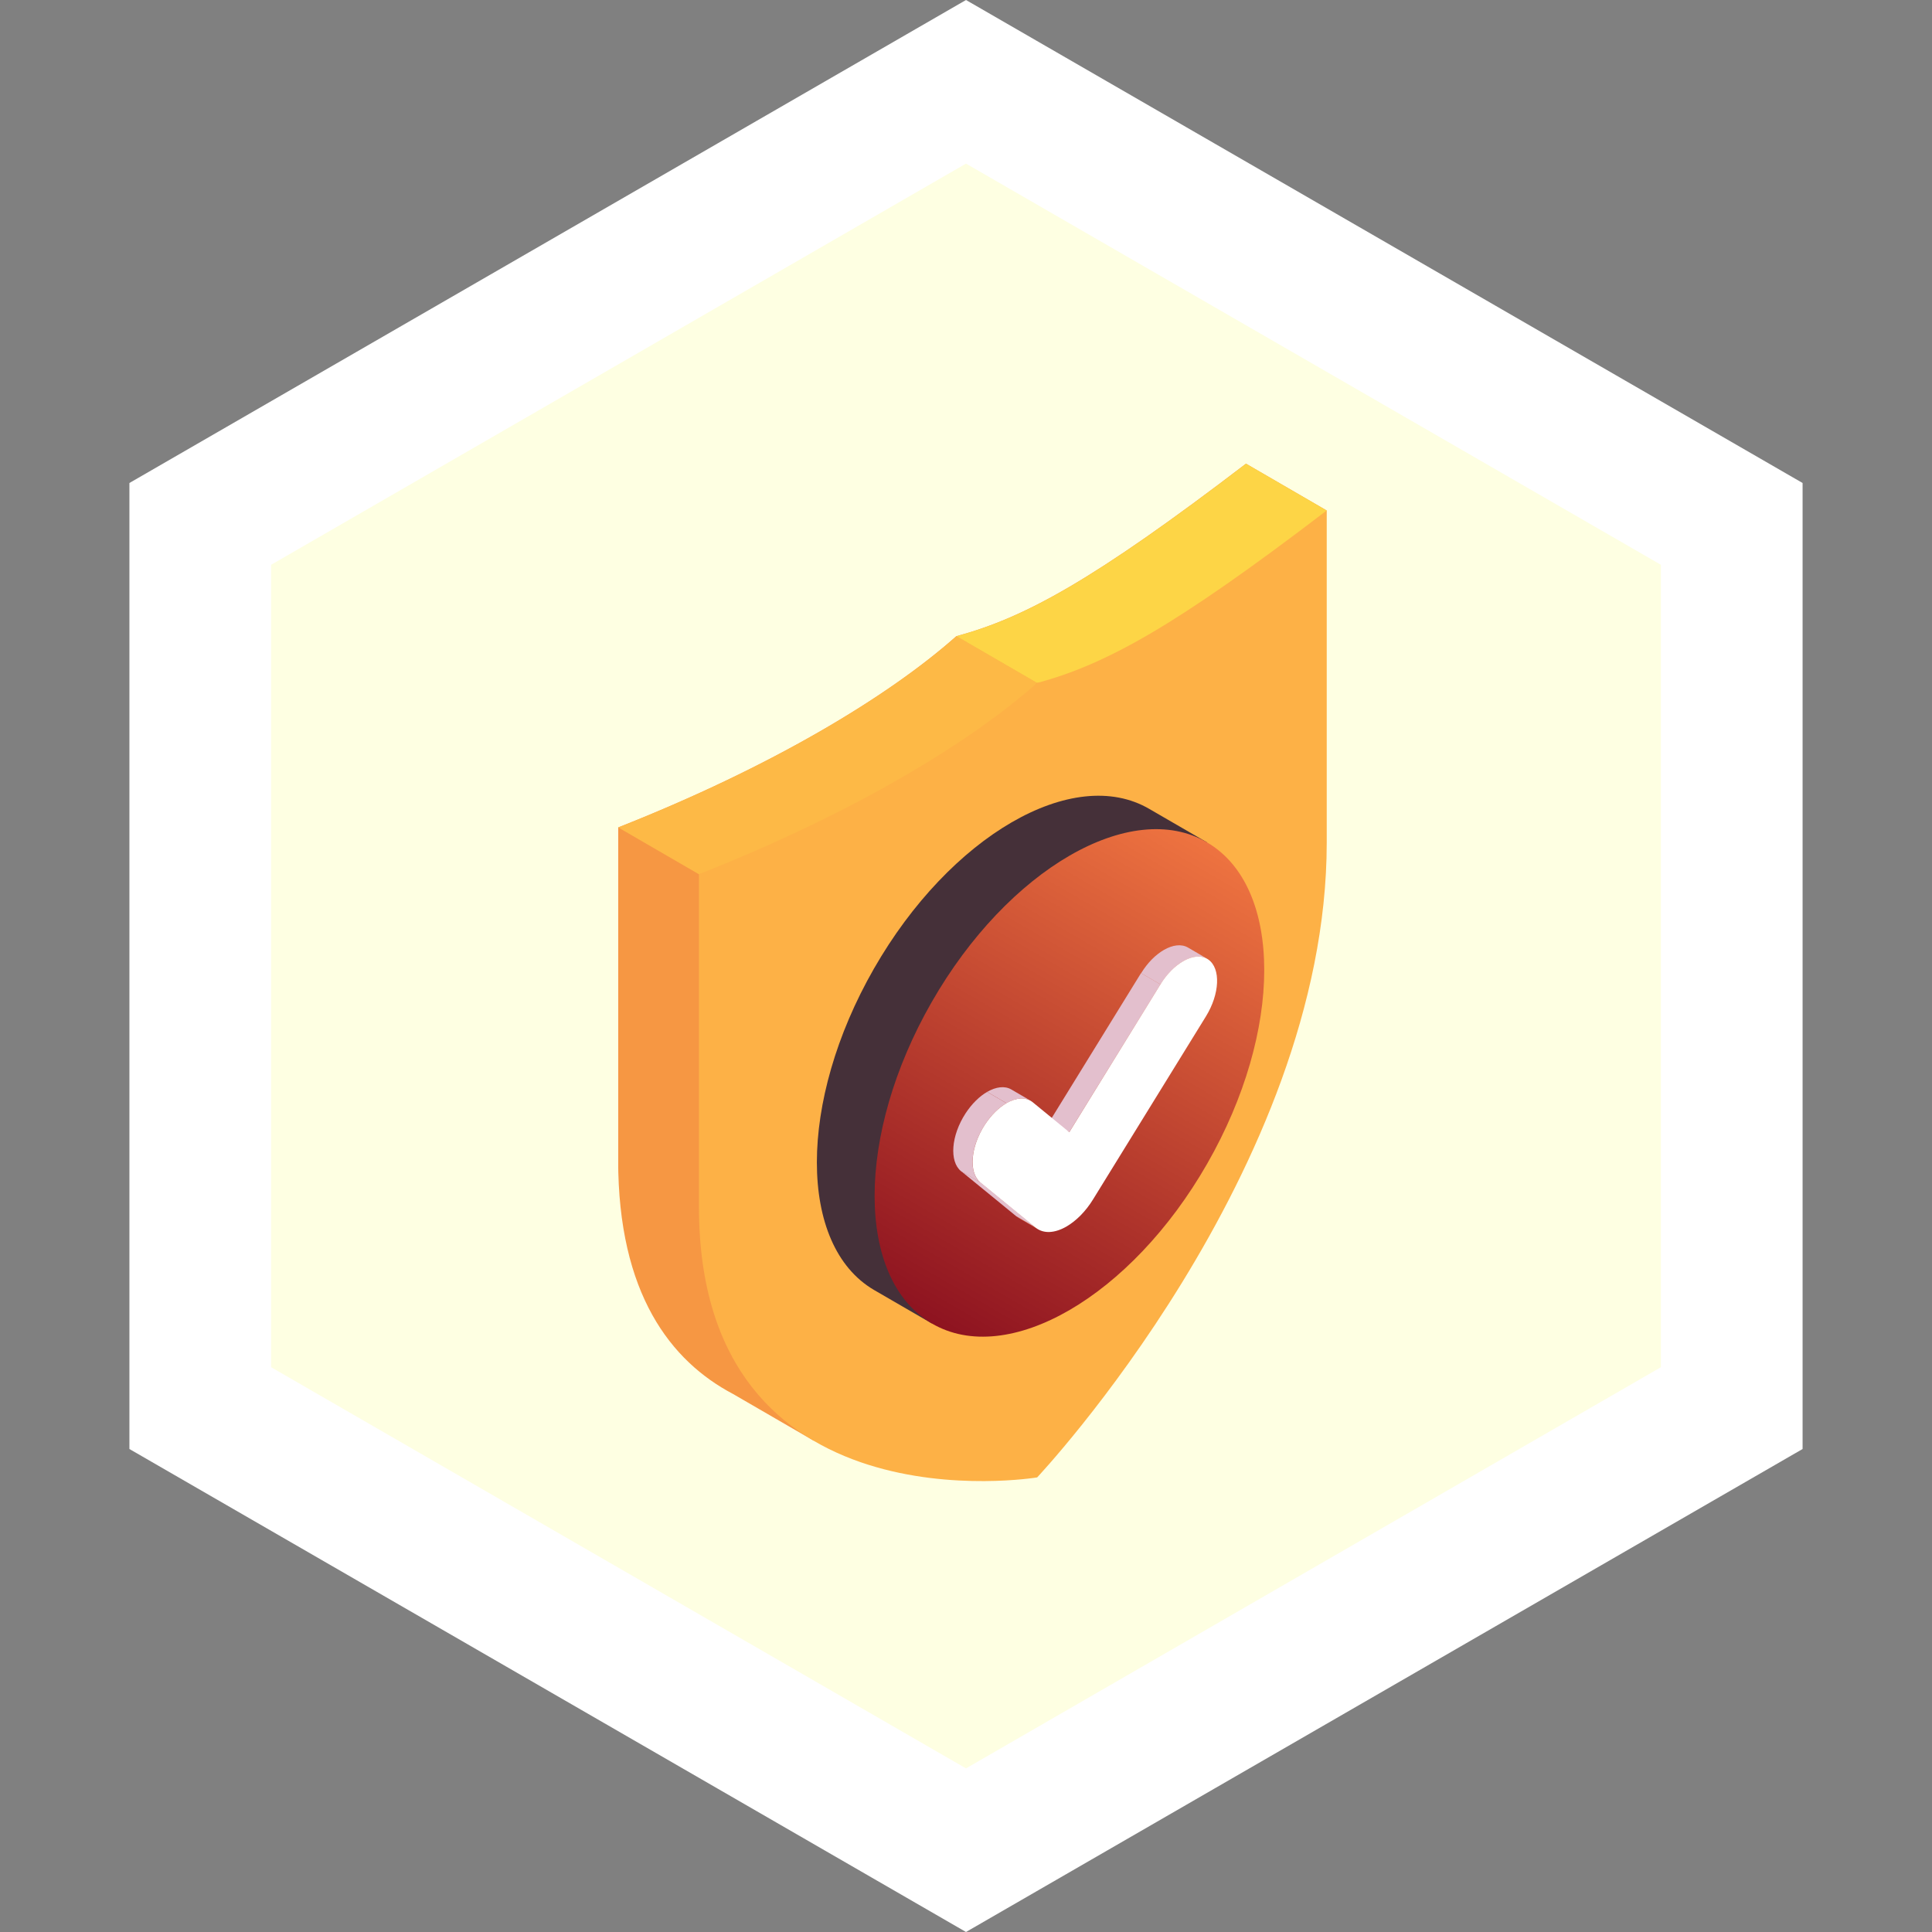 <svg width="150" height="150" viewBox="0 0 150 150" fill="none" xmlns="http://www.w3.org/2000/svg">
<rect x="0" y="0" width="150" height="150" fill="#808080" stroke="none"/>
<path d="M15.548 40.675L75 6.351L134.452 40.675V109.325L75 143.649L15.548 109.325V40.675Z" fill="#FEFFE2" stroke="white" stroke-width="11"/>
<g clip-path="url(#clip0_59_684)">
<path d="M103 39.632L96.736 36C84.886 45.059 79.573 47.951 74.252 49.394C68.932 54.117 59.843 59.572 47.993 64.245V90.05C47.993 100.458 52.084 105.683 56.918 108.231L63.175 111.856L62.832 110.148C67.924 110.98 74.252 111.081 74.252 111.081C74.252 111.081 96.736 87.2 96.736 61.797V46.645L103 39.632Z" fill="#F69743"/>
<path d="M48 64.245L54.264 67.877L69.568 65.293L80.524 53.019L74.259 49.387C68.939 54.11 59.85 59.565 48 64.238V64.245Z" fill="#FDB946"/>
<path d="M102.321 39.237L96.743 36C84.894 45.059 79.58 47.951 74.26 49.394L80.524 53.026L93.94 53.005L103.008 39.639L102.328 39.244L102.321 39.237Z" fill="#FDD546"/>
<path d="M80.524 53.019C75.203 57.742 66.114 63.197 54.265 67.87V93.674C54.265 119.077 80.517 114.706 80.524 114.706C80.524 114.706 103.007 90.825 103.007 65.422V39.632C91.158 48.69 85.844 51.583 80.524 53.026V53.019Z" fill="#FDB146"/>
<path d="M80.645 111.368C78.557 111.633 74.445 111.892 70.391 110.664C63.06 108.446 57.325 101.376 57.325 91.959V70.533C59.049 69.693 60.743 68.796 62.388 67.841C69.418 63.771 76.698 60.398 80.638 56.902C84.579 55.825 87.832 53.098 94.862 49.021C96.507 48.066 98.201 47.004 99.925 45.841V67.267C99.925 76.684 98.223 88.061 90.893 98.778C86.838 104.7 82.726 109.207 80.638 111.361L80.645 111.368Z" fill="#FDB146"/>
<path d="M70.398 110.664C63.068 108.446 57.333 101.376 57.333 91.959V70.533C59.064 69.693 60.751 68.796 62.396 67.841C69.426 63.771 76.706 60.398 80.646 56.902V111.368C78.558 111.633 74.446 111.892 70.391 110.664H70.398Z" fill="#FDB146"/>
<path d="M89.406 72.952C88.955 76.85 87.532 81.178 85.129 85.37C82.734 89.562 79.723 92.964 76.605 95.297L72.336 102.748L67.852 100.149C61.945 96.682 61.945 85.513 67.852 75.206C73.759 64.898 83.334 59.35 89.241 62.81L93.725 65.408L89.406 72.952Z" fill="#453039"/>
<path d="M72.335 77.804C66.428 88.112 66.428 99.28 72.335 102.747C78.242 106.214 87.818 100.666 93.725 90.351C99.632 80.044 99.632 68.875 93.725 65.408C87.818 61.941 78.242 67.49 72.335 77.804Z" fill="url(#paint0_linear_59_684)"/>
<path d="M79.094 94.565L80.595 95.44C80.531 95.404 80.466 95.354 80.402 95.304L78.9 94.428C78.965 94.478 79.029 94.522 79.094 94.565Z" fill="#FD8245"/>
<path d="M93.739 74.445L92.238 73.569C91.723 73.268 91.043 73.361 90.357 73.756C89.728 74.122 89.098 74.739 88.598 75.558L90.099 76.433C90.6 75.622 91.229 74.998 91.859 74.632C92.538 74.237 93.225 74.144 93.739 74.445Z" fill="#E3BFCD"/>
<path d="M90.099 76.426L88.59 75.55L81.518 87.021L83.019 87.896L90.099 76.426Z" fill="#E3BFCD"/>
<path d="M76.126 91.801L74.617 90.925L78.901 94.428L80.41 95.304L76.126 91.801Z" fill="#E3BFCD"/>
<path d="M80.023 85.463L78.521 84.587C78.007 84.286 77.327 84.379 76.641 84.774L78.142 85.65C78.829 85.255 79.508 85.162 80.023 85.463Z" fill="#E3BFCD"/>
<path d="M78.142 85.65L76.641 84.774C76.047 85.118 75.461 85.686 74.967 86.439C73.845 88.162 73.687 90.172 74.617 90.933L76.119 91.808C75.182 91.055 75.339 89.045 76.469 87.315C76.955 86.561 77.549 85.994 78.142 85.65Z" fill="#E3BFCD"/>
<path d="M78.143 85.65C77.549 85.994 76.963 86.561 76.469 87.315C75.347 89.038 75.189 91.047 76.119 91.808L80.403 95.311C81.025 95.814 81.911 95.742 82.805 95.225C83.542 94.794 84.286 94.069 84.872 93.108L93.625 78.917C94.705 77.165 94.791 75.192 93.818 74.502C93.296 74.136 92.574 74.208 91.852 74.632C91.222 74.998 90.593 75.615 90.092 76.433L83.02 87.903L80.181 85.578C79.652 85.154 78.901 85.212 78.135 85.65H78.143Z" fill="white"/>
</g>
<defs>
<linearGradient id="paint0_linear_59_684" x1="72.307" y1="102.726" x2="93.881" y2="65.499" gradientUnits="userSpaceOnUse">
<stop stop-color="#8E1320"/>
<stop offset="1" stop-color="#EE7340"/>
</linearGradient>
<clipPath id="clip0_59_684">
<rect width="55" height="79" fill="white" transform="translate(48 36)"/>
</clipPath>
</defs>
</svg>
